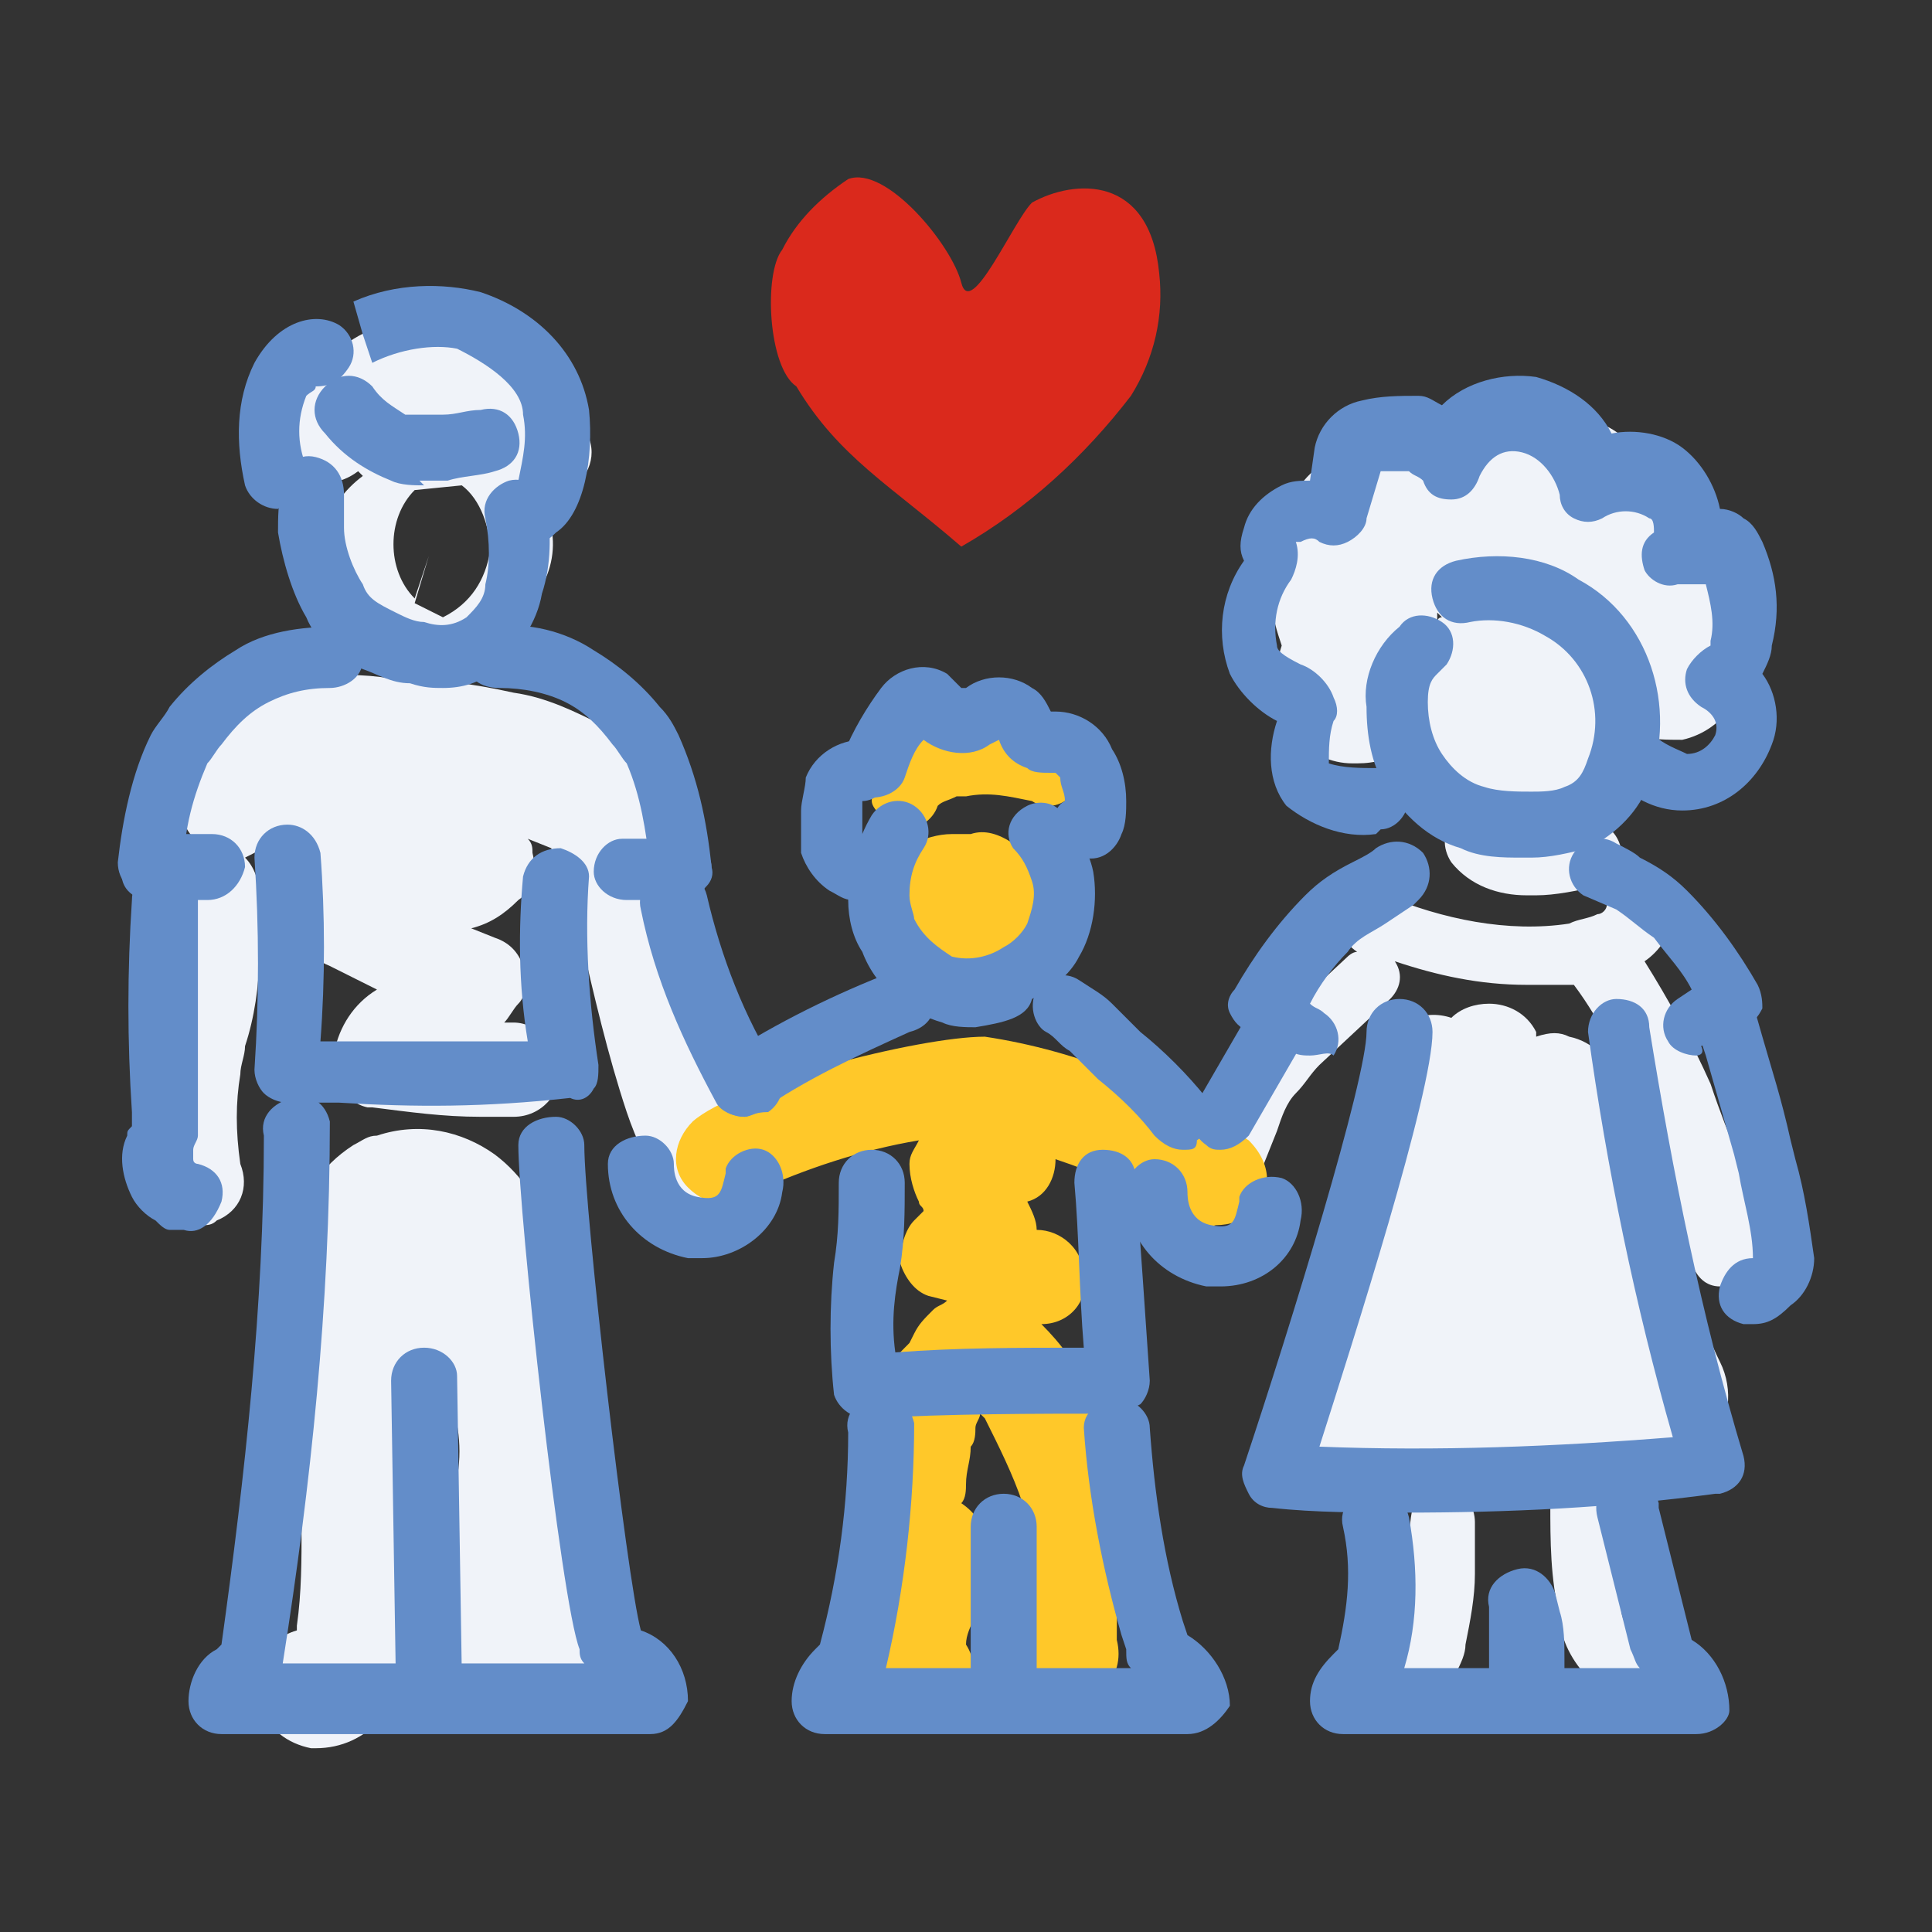 <?xml version="1.0" encoding="UTF-8"?> <!-- Generator: Adobe Illustrator 25.2.1, SVG Export Plug-In . SVG Version: 6.00 Build 0) --> <svg xmlns="http://www.w3.org/2000/svg" xmlns:xlink="http://www.w3.org/1999/xlink" version="1.1" id="Layer_1" x="0px" y="0px" viewBox="0 0 41 41" style="enable-background:new 0 0 41 41;" xml:space="preserve"><rect x="0" y="0" width="41" height="41" fill="#333333" stroke="none"/> <style type="text/css"> .st0{fill:#F0F3F9;} .st1{fill:#FFC829;} .st2{fill-rule:evenodd;clip-rule:evenodd;fill:#DA291C;} .st3{fill:#638DC9;} </style> <g id="Layer_2_1_"> <g id="Assets"> <path class="st0" d="M37.5,26.4c-0.2-0.6-0.4-1.2-0.6-1.8c-0.2-0.5-0.4-1-0.6-1.6c-0.4-0.9-0.9-1.8-1.4-2.6c0.3-0.2,0.6-0.6,0.6-1 c0-0.4-0.2-0.7-0.6-0.8c-0.4,0-0.7,0.2-0.8,0.6c0,0.1-0.1,0.2-0.2,0.2c-0.2,0.1-0.4,0.1-0.6,0.2c-1.3,0.2-2.7-0.1-3.9-0.6 c-0.3-0.2-0.7,0-0.9,0.3c-0.2,0.3,0,0.7,0.3,0.9h0c-0.1,0-0.2,0.1-0.2,0.1l-1.5,1.4c-0.3,0.2-0.5,0.5-0.7,0.8 c-0.2,0.4-0.4,0.7-0.5,1.1l-0.6,1.5c-0.1,0.3,0,0.7,0.4,0.8c0,0,0,0,0,0c0.1,0,0.1,0,0.2,0c0.3,0,0.5-0.2,0.6-0.4l0.6-1.5 c0.1-0.3,0.2-0.6,0.4-0.8c0.2-0.2,0.3-0.4,0.5-0.6l1.5-1.4c0.2-0.2,0.3-0.5,0.1-0.8c0.9,0.3,1.8,0.5,2.8,0.5c0.3,0,0.6,0,1,0l0,0 l0,0c0.6,0.8,1,1.7,1.5,2.7c0.2,0.4,0.4,0.9,0.5,1.4c-0.2-0.2-0.5-0.4-0.8-0.5c-0.1-0.5-0.2-1-0.3-1.5c-0.1-0.5-0.5-0.9-1-1 c-0.2-0.1-0.4-0.1-0.7,0l0-0.1c-0.2-0.4-0.6-0.6-1-0.6l0,0c-0.3,0-0.6,0.1-0.8,0.3c-0.6-0.2-1.2,0.1-1.4,0.6 c-0.3,0.8-0.3,1.7-0.1,2.5l0,0.2c-0.2,0.3-0.4,0.6-0.5,1l-0.5,3l0,0c-0.6,0.3-0.9,1-0.6,1.7c0.2,0.4,0.6,0.7,1.1,0.7h5 c0.6,0,1.2,0,1.7-0.1c0.3-0.1,0.6-0.2,0.8-0.5c0.4-0.5,0.5-1.2,0.2-1.8c-0.4-0.8-0.6-1.6-0.7-2.5c0,0.1,0.1,0.3,0.1,0.4 c0.1,0.3,0.3,0.5,0.6,0.5h0.2C37.4,27.2,37.6,26.8,37.5,26.4C37.5,26.5,37.5,26.5,37.5,26.4"></path> <path class="st0" d="M27.1,14.4c-0.1,1,0.7,1.8,1.6,1.8h0.1c0.4,0,0.7-0.1,1-0.3c0.1,0.2,0.2,0.5,0.4,0.7c0.2,0.3,0.5,0.5,0.9,0.7 c-0.1,0-0.2,0.1-0.2,0.1c-0.3,0.2-0.3,0.6-0.1,0.9c0.4,0.5,1,0.7,1.6,0.7h0.2c0.4,0,0.9-0.1,1.3-0.2c0.4-0.1,0.6-0.4,0.5-0.8 c0,0,0,0,0,0c-0.1-0.4-0.4-0.6-0.8-0.5c0,0,0,0,0,0h-0.2c0.3-0.1,0.7-0.4,0.9-0.7c0.2-0.3,0.4-0.7,0.4-1.1v-0.1 c0.3,0.1,0.7,0.1,1,0.1c0.9-0.2,1.5-1.1,1.3-2l-0.3-1.3c-0.1-0.7-0.4-1.3-0.9-1.8c-0.2-0.2-0.5-0.4-0.8-0.5 c-0.3-0.9-1.2-1.4-2.1-1.2c-0.1,0-0.3,0.1-0.4,0.2c-0.1-0.1-0.2-0.2-0.4-0.2c-0.5-0.3-1.1-0.3-1.6,0C29.8,9,29.4,9.3,29,9.6 c-0.2,0-0.5,0-0.7,0.1c-0.4,0.2-0.8,0.6-0.9,1c-0.3,0.7-0.4,1.4-0.4,2.1c0,0.3,0.1,0.6,0.2,0.9C27.1,14,27.1,14.2,27.1,14.4 M30.5,13L30.5,13l0.1,0.1c-0.1,0-0.1,0.1-0.1,0.1C30.5,13.1,30.5,13.1,30.5,13L30.5,13"></path> <path class="st0" d="M30.8,31.5c-0.3-0.1-0.7,0.1-0.8,0.4c0,0,0,0,0,0c-0.1,0.4-0.1,0.8-0.1,1.1c0,0.1,0,0.2,0,0.3 c0,0.4-0.1,0.8-0.2,1.3c0,0,0,0.1,0,0.1c-0.3,0.1-0.5,0.5-0.4,0.8c0.1,0.3,0.3,0.4,0.6,0.5h0.1c0.4,0,0.7-0.2,0.9-0.5 c0.1-0.2,0.2-0.4,0.2-0.6c0.1-0.5,0.2-1,0.2-1.5c0-0.1,0-0.2,0-0.4c0-0.2,0-0.4,0-0.7C31.3,32,31.1,31.6,30.8,31.5 C30.8,31.5,30.8,31.5,30.8,31.5"></path> <path class="st0" d="M35.4,34.9L35.4,34.9c-0.2,0-0.4,0-0.6-0.1c-0.1,0-0.1-0.1-0.2-0.1c-0.1-0.2-0.2-0.4-0.2-0.6 c-0.1-0.7-0.2-1.4-0.1-2.1c0-0.4-0.3-0.7-0.7-0.7c-0.4,0-0.7,0.3-0.7,0.6c0,0,0,0,0,0c0,0.8,0,1.6,0.2,2.4c0,0.5,0.3,1,0.6,1.3 c0.2,0.2,0.4,0.3,0.6,0.4c0.3,0.1,0.7,0.2,1,0.2h0.1c0.4,0,0.6-0.4,0.6-0.7C35.9,35.2,35.7,35,35.4,34.9"></path> <path class="st0" d="M14.9,25.8c-0.3,0-0.6-0.2-0.8-0.4c-0.3-0.6-0.6-1.2-0.8-1.8c-0.4-1.2-0.7-2.5-1-3.8c0-0.1-0.1-0.2-0.1-0.3 c-0.4-0.4-0.4-0.9,0-1.3c0.4-0.3,1-0.3,1.3,0c0.3,0.3,0.5,0.7,0.6,1.1c0.3,1.2,0.7,2.5,1,3.7c0.1,0.3,0.2,0.6,0.3,0.9 c0.3,0.2,0.4,0.5,0.4,0.8C16,25.3,15.5,25.7,14.9,25.8C15,25.8,14.9,25.8,14.9,25.8L14.9,25.8L14.9,25.8z"></path> <path class="st0" d="M12.5,34.6c0,0,0-0.2,0.1-0.3c0.1-0.3,0.1-0.6,0.1-0.9c0.1-1.5,0-3-0.4-4.4c0-0.2-0.1-0.5-0.1-0.7 c-0.2-1.3-0.5-2.9-1.7-3.8C9.8,24,8.9,23.8,8,24.1c-0.2,0-0.3,0.1-0.5,0.2c-1.4,0.9-1.5,2.5-1.4,4c-0.1,0.2-0.1,0.4-0.1,0.5 L5.6,31c-0.1,0.6,0.2,1.2,0.8,1.4c0,0.7,0,1.4-0.1,2.1v0.1c-0.7,0.2-1,0.9-0.8,1.6c0.2,0.5,0.6,0.8,1.1,0.9h0.1 c1.1,0,1.9-0.9,2.1-2.3c0.1-1.1,0.1-2.1,0-3.2c0-0.5,0-0.9,0-1.4c0-0.5-0.1-1-0.1-1.4l0,0L8.9,29c0.3,0.2,0.5,0.5,0.7,0.8 c0.2,0.7,0.2,1.3,0,2c0,0.2-0.1,0.3-0.1,0.5c-0.2,1.3-0.4,2.7,1.1,4.1c0.5,0.5,1.3,0.4,1.8-0.1c0.4-0.4,0.4-1.1,0.1-1.6 C12.5,34.7,12.5,34.6,12.5,34.6"></path> <path class="st0" d="M13.6,16c-0.1-0.1-0.2-0.2-0.3-0.2c-0.2-0.1-0.3-0.3-0.5-0.4c-0.6-0.3-1.2-0.6-1.9-0.7 c-0.9-0.2-1.7-0.3-2.6-0.3c-0.6-0.1-1.2-0.1-1.8,0c-0.5,0-1.1,0.2-1.5,0.5c-0.7,0.4-1.2,1.2-1.2,2c0,0.5,0.2,0.9,0.6,1.1 c-0.3,0.1-0.5,0.4-0.6,0.7c0,0.3,0,0.7,0,1c0,0.1,0,0.3,0,0.5c-0.1,0.5-0.2,1-0.3,1.5c-0.1,0.2-0.1,0.5-0.2,0.7 c-0.3,1-0.2,2,0.1,3c0.1,0.4,0.5,0.6,0.9,0.6c0.1,0,0.2,0,0.3-0.1c0.5-0.2,0.7-0.7,0.5-1.2C5,24,5,23.4,5.1,22.8 c0-0.2,0.1-0.4,0.1-0.6c0.2-0.6,0.3-1.3,0.3-1.9c0-0.2,0-0.4,0-0.6c0-0.2,0-0.5,0-0.7c0-0.3-0.1-0.6-0.3-0.8 C5.6,18,5.8,17.9,6,17.7h0.2c0.1,0.3,0.3,0.5,0.5,0.7l-0.1,0.1c-0.2,0.2-0.4,0.4-0.4,0.7c-0.1,0.6,0.3,1.1,0.8,1.3l1,0.5 c-0.5,0.3-0.8,0.8-0.9,1.3c-0.1,0.5,0.2,1.1,0.7,1.2c0,0,0.1,0,0.1,0c0.8,0.1,1.5,0.2,2.3,0.2h0.7c0.6,0,1-0.5,1-1s-0.5-1-1-1 h-0.2c0.1-0.1,0.2-0.3,0.3-0.4c0.2-0.2,0.2-0.6,0.1-0.8c-0.1-0.3-0.3-0.5-0.6-0.6l-0.5-0.2c0.4-0.1,0.7-0.3,1-0.6 c0.3-0.2,0.4-0.6,0.3-1c0-0.1,0-0.2-0.1-0.3l0.5,0.2l0,0l0,0c0.1,0.6,0.6,1,1.2,1H13c0.5,0,1-0.3,1.2-0.8 C14.5,17.3,14.2,16.4,13.6,16"></path> <path class="st0" d="M6.4,10.1c0.4,0.2,0.8,0.2,1.2-0.1c0,0,0.1,0.1,0.1,0.1c-0.4,0.3-0.7,0.7-0.8,1.2c0,0.4-0.1,1.6,1.7,2.1 c0.3,0.1,0.5,0.1,0.8,0.1c0.3,0,0.5,0,0.8-0.1c1-0.2,1.7-1.2,1.5-2.2c0-0.3-0.2-0.5-0.3-0.7c0.1,0,0.1,0,0.2,0 c0.2,0,0.4-0.1,0.6-0.2c0.4-0.3,0.5-0.9,0.1-1.3c0,0,0,0,0,0c-0.7-0.8-1.4-1.4-2.3-1.8C9.7,7,9.4,6.9,9.1,6.9 c-0.3-0.1-0.6-0.1-0.9,0C7.7,7,7.1,7.4,6.7,7.9C6.6,8.1,6.4,8.3,6.2,8.6L6.1,8.8C5.8,9.2,6,9.8,6.4,10.1 M10.4,11.7 c-0.1,0.6-0.4,1.1-1,1.4C9.2,13,9,12.9,8.8,12.8l0.3-1l-0.3,0.9c-0.6-0.6-0.6-1.7,0-2.3l1-0.1C10.2,10.6,10.4,11.2,10.4,11.7"></path> <path class="st1" d="M19.2,17.6c0.3,0,0.6-0.2,0.7-0.5c0.1-0.1,0.2-0.1,0.4-0.2l0.1,0h0.1c0.5-0.1,0.9,0,1.4,0.1 c0.3,0.2,0.7,0.1,0.9-0.2c0.2-0.3,0.1-0.8-0.2-1c0,0,0,0-0.1,0c-0.7-0.3-1.4-0.4-2.1-0.3c-0.1,0-0.2,0-0.4,0 c-0.2,0-0.3,0.1-0.5,0.2c-0.4,0.3-1,0.6-1,1.3C18.5,17.2,18.9,17.5,19.2,17.6C19.2,17.5,19.2,17.5,19.2,17.6"></path> <path class="st1" d="M21.5,17.9c-0.3-0.2-0.6-0.3-0.9-0.2h0c-0.1,0-0.3,0-0.4,0c-0.3,0-0.6,0.1-0.8,0.2c-0.5,0.4-0.7,1-0.5,1.6 c0.1,0.3,0.3,0.6,0.5,0.8c0.3,0.2,0.6,0.3,1,0.3h0.6c0.2,0,0.5-0.1,0.7-0.2c0.2-0.2,0.4-0.4,0.4-0.7c0-0.3,0-0.6,0-0.8 C22,18.4,21.8,18.1,21.5,17.9"></path> <path class="st1" d="M26.5,24.2c-1.7-1.1-3.6-1.9-5.6-2.2c-1.4,0-5.3,1-6.2,1.8c-0.4,0.4-0.5,1-0.1,1.4c0.4,0.4,1,0.5,1.4,0.1 c1.1-0.5,2.3-0.9,3.5-1.1c-0.1,0.2-0.2,0.3-0.2,0.5c0,0.3,0.1,0.6,0.2,0.8c0,0.1,0.1,0.1,0.1,0.2l-0.2,0.2 c-0.2,0.2-0.3,0.6-0.3,0.9c0.1,0.3,0.3,0.6,0.6,0.7l0.4,0.1c-0.1,0.1-0.2,0.1-0.3,0.2c-0.2,0.2-0.3,0.3-0.4,0.5l-0.1,0.2 c-0.2,0.2-0.4,0.4-0.5,0.6c-0.2,0.4-0.2,0.8-0.1,1.2c-0.1,0.3-0.1,0.5-0.2,0.8c-0.1,0.4,0.2,0.9,0.6,1C19,32.5,19,32.7,19,32.9 c0,0.3-0.1,0.5-0.2,0.8c-0.2,0.5-0.3,1-0.3,1.6c0,0.2,0.1,0.4,0.2,0.5v0c0.1,0.3,0.3,0.6,0.6,0.8c0.1,0,0.2,0.1,0.4,0.1 c0.4,0,0.8-0.3,0.9-0.7c0.1-0.4,0.1-0.8-0.1-1.1c0-0.2,0.1-0.4,0.2-0.6c0.2-0.5,0.3-1,0.2-1.6c0-0.3-0.2-0.6-0.5-0.8 c0.1-0.1,0.1-0.3,0.1-0.4c0-0.3,0.1-0.5,0.1-0.8c0.1-0.1,0.1-0.3,0.1-0.4c0-0.1,0.1-0.2,0.1-0.3l0.1,0.1c0.3,0.6,0.6,1.2,0.8,1.8 c0,0.1,0.1,0.3,0.2,0.4c-0.2,0.9-0.3,1.8-0.2,2.7c0,0.3,0.1,0.5,0.3,0.7c0.4,0.4,1,0.5,1.4,0.1c0,0,0,0,0,0c0.3-0.2,0.4-0.6,0.3-1 c0-0.7,0-1.3,0.2-2c0.1-0.3,0-0.7-0.2-0.9c0,0,0-0.1,0-0.1c0-0.8-0.2-1.5-0.6-2.2c-0.2-0.6-0.6-1.1-1-1.5c0.6,0,1-0.5,0.9-1 c0-0.6-0.5-1-1-1c0-0.2-0.1-0.4-0.2-0.6c0.4-0.1,0.6-0.5,0.6-0.9c0,0,0,0,0,0c0.9,0.3,1.8,0.7,2.7,1.2c0.2,0.2,0.4,0.3,0.7,0.2 c0.3,0,0.6-0.1,0.8-0.3C27,25.3,27,24.7,26.5,24.2C26.6,24.2,26.6,24.2,26.5,24.2"></path> <path class="st2" d="M24,8.4c-1,1.3-2.2,2.4-3.6,3.2c-1.5-1.3-2.6-1.9-3.5-3.4c-0.6-0.4-0.7-2.4-0.3-2.9c0.3-0.6,0.8-1.1,1.4-1.5 c0.8-0.3,2.2,1.4,2.4,2.2s1.1-1.3,1.5-1.7c0.9-0.5,2.5-0.6,2.7,1.5C24.7,6.7,24.5,7.6,24,8.4"></path> <path class="st3" d="M29.8,32.1c-0.9,0-1.9,0-2.8-0.1c-0.2,0-0.4-0.1-0.5-0.3c-0.1-0.2-0.2-0.4-0.1-0.6c1-3,2.6-8.2,2.6-9.2 c0-0.4,0.3-0.7,0.7-0.7c0.4,0,0.7,0.3,0.7,0.7c0,1.3-1.7,6.6-2.4,8.8c2.5,0.1,5,0,7.5-0.2c-0.8-2.8-1.4-5.7-1.8-8.6 c0-0.4,0.3-0.7,0.6-0.7c0.4,0,0.7,0.2,0.7,0.6c0,0,0,0,0,0c0.5,3.1,1.1,6.1,2,9.1c0.1,0.4-0.1,0.7-0.5,0.8c0,0-0.1,0-0.1,0 C34.2,32,32,32.1,29.8,32.1"></path> <path class="st3" d="M29.2,17.7c-0.7,0.1-1.4-0.2-1.9-0.6c-0.4-0.5-0.4-1.2-0.2-1.8c-0.4-0.2-0.8-0.6-1-1 c-0.3-0.8-0.2-1.7,0.3-2.4l0,0c-0.1-0.2-0.1-0.4,0-0.7c0.1-0.4,0.4-0.7,0.8-0.9c0.2-0.1,0.4-0.1,0.6-0.1l0.1-0.7 c0.1-0.5,0.5-0.9,1-1c0.4-0.1,0.8-0.1,1.2-0.1c0.2,0,0.3,0.1,0.5,0.2c0.5-0.5,1.3-0.7,2-0.6c0.7,0.2,1.3,0.6,1.6,1.2 c0.5-0.1,1.1,0,1.5,0.3c0.4,0.3,0.7,0.8,0.8,1.3l0,0c0.2,0,0.4,0.1,0.5,0.2c0.2,0.1,0.3,0.3,0.4,0.5c0.3,0.7,0.4,1.4,0.2,2.2 c0,0.2-0.1,0.4-0.2,0.6c0.3,0.4,0.4,1,0.2,1.5c-0.3,0.8-1,1.4-1.9,1.4c-0.6,0-1.1-0.3-1.5-0.7c-0.3-0.2-0.3-0.7-0.1-0.9 c0.2-0.3,0.6-0.4,0.9-0.1c0,0,0,0,0.1,0.1c0.2,0.2,0.5,0.3,0.7,0.4c0.3,0,0.5-0.2,0.6-0.4c0.1-0.3-0.1-0.5-0.3-0.6 c-0.3-0.2-0.4-0.5-0.3-0.8c0.1-0.2,0.3-0.4,0.5-0.5c0,0,0-0.1,0-0.1c0.1-0.4,0-0.8-0.1-1.2c-0.2,0-0.4,0-0.6,0 c-0.3,0.1-0.6-0.1-0.7-0.3c-0.1-0.3-0.1-0.6,0.2-0.8c0-0.1,0-0.3-0.1-0.3c-0.3-0.2-0.7-0.2-1,0c-0.2,0.1-0.4,0.1-0.6,0 c-0.2-0.1-0.3-0.3-0.3-0.5c-0.1-0.4-0.4-0.8-0.8-0.9c-0.4-0.1-0.7,0.1-0.9,0.5c-0.1,0.3-0.3,0.5-0.6,0.5c-0.3,0-0.5-0.1-0.6-0.4 c-0.1-0.1-0.2-0.1-0.3-0.2c-0.2,0-0.4,0-0.6,0L29,11c0,0.2-0.2,0.4-0.4,0.5c-0.2,0.1-0.4,0.1-0.6,0c-0.1-0.1-0.2-0.1-0.4,0h-0.1 l0,0c0.1,0.3,0,0.6-0.1,0.8c-0.3,0.4-0.4,0.9-0.3,1.4c0,0.1,0.1,0.2,0.5,0.4c0.3,0.1,0.6,0.4,0.7,0.7c0.1,0.2,0.1,0.4,0,0.5 c-0.1,0.3-0.1,0.6-0.1,0.9c0.3,0.1,0.7,0.1,1,0.1c0.4,0,0.7,0.3,0.7,0.6c0,0.4-0.3,0.7-0.6,0.7L29.2,17.7 M27.4,15.4L27.4,15.4"></path> <path class="st3" d="M3.2,19L3.2,19c-0.4,0-0.7-0.3-0.7-0.7c0,0,0,0,0,0c0.1-0.9,0.3-1.9,0.7-2.7c0.1-0.2,0.3-0.4,0.4-0.6 c0.4-0.5,0.9-0.9,1.4-1.2c0.6-0.4,1.4-0.5,2.1-0.5c0.4,0,0.6,0.4,0.6,0.7c0,0.4-0.4,0.6-0.7,0.6l0,0c-0.5,0-0.9,0.1-1.3,0.3 c-0.4,0.2-0.7,0.5-1,0.9c-0.1,0.1-0.2,0.3-0.3,0.4c-0.3,0.7-0.5,1.4-0.5,2.2C3.9,18.8,3.6,19,3.2,19"></path> <path class="st3" d="M15.8,23.7c-0.2,0-0.5-0.1-0.6-0.3c-0.7-1.3-1.3-2.6-1.6-4.1c-0.1-0.4,0.2-0.7,0.6-0.8 c0.3-0.1,0.7,0.1,0.8,0.5c0.3,1.3,0.8,2.6,1.5,3.7c0.2,0.3,0.1,0.7-0.2,0.9c0,0,0,0,0,0C16,23.6,15.9,23.7,15.8,23.7"></path> <path class="st3" d="M15.8,23.7c-0.4,0-0.7-0.3-0.7-0.7c0-0.2,0.1-0.4,0.3-0.6c1.1-0.7,2.3-1.3,3.6-1.8c0.4-0.1,0.7,0.1,0.8,0.5 s-0.1,0.7-0.5,0.8c-1.1,0.5-2.2,1-3.2,1.7C16.1,23.6,15.9,23.7,15.8,23.7"></path> <path class="st3" d="M14.9,26.7h-0.3c-1-0.2-1.7-1-1.7-2c0-0.4,0.4-0.6,0.8-0.6c0.3,0,0.6,0.3,0.6,0.6c0,0.1,0,0.6,0.5,0.7 s0.5-0.1,0.6-0.5c0,0,0-0.1,0-0.1c0.1-0.3,0.5-0.5,0.8-0.4c0,0,0,0,0,0c0.3,0.1,0.5,0.5,0.4,0.9c0,0,0,0,0,0 C16.5,26.1,15.7,26.7,14.9,26.7"></path> <path class="st3" d="M25.9,27.3h-0.3c-1-0.2-1.7-1-1.7-2c0-0.4,0.3-0.7,0.6-0.7c0,0,0,0,0,0l0,0c0.4,0,0.7,0.3,0.7,0.7 c0,0.1,0,0.6,0.5,0.7s0.5-0.1,0.6-0.5v-0.1c0.1-0.3,0.5-0.5,0.9-0.4c0,0,0,0,0,0c0.3,0.1,0.5,0.5,0.4,0.9c0,0,0,0,0,0 C27.5,26.7,26.8,27.3,25.9,27.3"></path> <path class="st3" d="M36,22.4c-0.2,0-0.5-0.1-0.6-0.3c-0.2-0.3-0.1-0.7,0.2-0.9l0.3-0.2c-0.2-0.4-0.5-0.7-0.8-1.1 c-0.3-0.2-0.5-0.4-0.8-0.6L33.6,19c-0.3-0.2-0.4-0.6-0.2-0.9c0.2-0.3,0.6-0.4,0.9-0.2c0.2,0.1,0.4,0.2,0.5,0.3 c0.4,0.2,0.7,0.4,1,0.7c0.6,0.6,1.1,1.3,1.5,2c0.1,0.2,0.1,0.4,0.1,0.5c-0.1,0.2-0.2,0.3-0.4,0.4c-0.3,0.1-0.7,0.3-0.9,0.4 C36.2,22.4,36,22.4,36,22.4"></path> <path class="st3" d="M27.8,22.4c-0.1,0-0.3,0-0.4-0.1c-0.2-0.1-0.6-0.3-0.9-0.4c-0.2-0.1-0.3-0.2-0.4-0.4c-0.1-0.2,0-0.4,0.1-0.5 c0.4-0.7,0.9-1.4,1.5-2c0.3-0.3,0.6-0.5,1-0.7c0.2-0.1,0.4-0.2,0.5-0.3c0.3-0.2,0.7-0.2,1,0.1c0.2,0.3,0.2,0.7-0.1,1 c0,0-0.1,0.1-0.1,0.1l-0.6,0.4c-0.3,0.2-0.6,0.3-0.8,0.6c-0.3,0.3-0.6,0.7-0.8,1.1c0.1,0.1,0.2,0.1,0.3,0.2 c0.3,0.2,0.4,0.6,0.2,0.9C28.2,22.3,28,22.4,27.8,22.4"></path> <path class="st3" d="M25.9,24.4c-0.1,0-0.2,0-0.3-0.1c-0.3-0.2-0.4-0.6-0.2-0.9c0,0,0,0,0,0l1.1-1.9c0.2-0.3,0.6-0.4,0.9-0.2 s0.4,0.6,0.2,0.9l0,0l-1.1,1.9C26.3,24.3,26.1,24.4,25.9,24.4"></path> <path class="st3" d="M37.2,28.1c-0.1,0-0.2,0-0.2,0c-0.4-0.1-0.6-0.4-0.5-0.8c0.1-0.3,0.3-0.6,0.7-0.6c0-0.6-0.2-1.2-0.3-1.8 l-0.1-0.4c-0.2-0.7-0.4-1.4-0.6-2.1l-0.2-0.6c-0.1-0.4,0.1-0.7,0.4-0.9c0.4-0.1,0.7,0.1,0.8,0.4l0.2,0.7c0.2,0.7,0.4,1.3,0.6,2.2 l0.1,0.4c0.2,0.7,0.3,1.4,0.4,2.1c0,0.4-0.2,0.8-0.5,1C37.7,28,37.5,28.1,37.2,28.1"></path> <path class="st3" d="M9.4,14.6c-0.2,0-0.4,0-0.7-0.1c-0.4,0-0.7-0.2-1-0.3c-0.5-0.2-1-0.6-1.2-1.1c-0.3-0.5-0.5-1.2-0.6-1.8 c0-0.3,0-0.7,0.1-1C6,9.9,6.3,9.6,6.7,9.7c0,0,0,0,0,0c0.4,0.1,0.6,0.4,0.6,0.8c0,0.2,0,0.5,0,0.7c0,0.4,0.2,0.9,0.4,1.2 C7.8,12.7,8,12.8,8.4,13c0.2,0.1,0.4,0.2,0.6,0.2c0.3,0.1,0.6,0.1,0.9-0.1c0.2-0.2,0.4-0.4,0.4-0.7c0.1-0.4,0.1-0.9,0-1.4 c-0.1-0.4,0.2-0.7,0.5-0.8c0,0,0,0,0,0c0.4-0.1,0.7,0.2,0.8,0.5c0,0,0,0,0,0c0.1,0.6,0.1,1.3-0.1,1.9c-0.1,0.6-0.5,1.2-1,1.6 C10.2,14.5,9.8,14.6,9.4,14.6"></path> <path class="st3" d="M9,10.3c-0.2,0-0.5,0-0.7-0.1c-0.5-0.2-1-0.5-1.4-1c-0.3-0.3-0.3-0.7,0-1c0,0,0,0,0,0c0.3-0.3,0.7-0.3,1,0 c0,0,0,0,0,0c0.2,0.3,0.4,0.4,0.7,0.6c0.3,0,0.5,0,0.8,0c0.3,0,0.5-0.1,0.8-0.1c0.4-0.1,0.7,0.1,0.8,0.5c0,0,0,0,0,0 c0.1,0.4-0.1,0.7-0.5,0.8c-0.3,0.1-0.7,0.1-1,0.2c-0.2,0-0.4,0-0.6,0"></path> <path class="st3" d="M11.4,11.5c-0.4,0-0.7-0.3-0.7-0.7c0-0.2,0.1-0.4,0.3-0.6c0.1-0.5,0.2-0.9,0.1-1.4c0-0.6-0.8-1.1-1.4-1.4 C9.2,7.3,8.5,7.4,7.9,7.7L7.7,7.1L7.5,6.4C8.4,6,9.4,6,10.2,6.2c1.2,0.4,2.1,1.3,2.3,2.5c0.1,1-0.1,2.2-0.7,2.6 C11.7,11.4,11.6,11.5,11.4,11.5z"></path> <path class="st3" d="M32.3,18.2c-0.4,0-0.9,0-1.3-0.2c-0.7-0.2-1.2-0.7-1.6-1.3c-0.3-0.5-0.4-1.1-0.4-1.7 c-0.1-0.6,0.2-1.3,0.7-1.7c0.2-0.3,0.6-0.3,0.9-0.1c0.3,0.2,0.3,0.6,0.1,0.9c-0.1,0.1-0.1,0.1-0.2,0.2c-0.1,0.1-0.2,0.2-0.2,0.6 c0,0.4,0.1,0.8,0.3,1.1c0.2,0.3,0.5,0.6,0.9,0.7c0.3,0.1,0.7,0.1,1,0.1c0.2,0,0.5,0,0.7-0.1c0.3-0.1,0.4-0.3,0.5-0.6 c0.4-1,0-2.1-0.9-2.6c-0.5-0.3-1.1-0.4-1.6-0.3c-0.4,0.1-0.7-0.1-0.8-0.5c-0.1-0.4,0.1-0.7,0.5-0.8c0.9-0.2,1.9-0.1,2.6,0.4 c1.5,0.8,2.1,2.7,1.5,4.3c-0.2,0.6-0.7,1.1-1.3,1.4c-0.4,0.1-0.8,0.2-1.2,0.2H32.3"></path> <path class="st3" d="M20.7,21.8c-0.2,0-0.5,0-0.7-0.1c-0.7-0.2-1.4-0.7-1.7-1.5c-0.2-0.3-0.3-0.7-0.3-1.1c0-0.6,0.2-1.3,0.5-1.8 c0.2-0.3,0.6-0.4,0.9-0.2c0.3,0.2,0.4,0.6,0.2,0.9c0,0,0,0,0,0c-0.2,0.3-0.3,0.6-0.3,1c0,0.2,0.1,0.4,0.1,0.5 c0.2,0.4,0.5,0.6,0.8,0.8c0.4,0.1,0.8,0,1.1-0.2c0.2-0.1,0.4-0.3,0.5-0.5c0.1-0.3,0.2-0.6,0.1-0.9c-0.1-0.3-0.2-0.5-0.4-0.7 c-0.2-0.3-0.1-0.7,0.3-0.9c0.2-0.1,0.5-0.1,0.7,0.1c0.3,0.4,0.6,0.8,0.7,1.3c0.1,0.6,0,1.3-0.3,1.8c-0.2,0.4-0.6,0.7-1,0.9 C21.8,21.6,21.3,21.7,20.7,21.8"></path> <path class="st3" d="M23,18.2c-0.1,0-0.2,0-0.2,0c-0.4-0.1-0.6-0.5-0.5-0.8c0.1-0.1,0.1-0.3,0.3-0.4c0-0.2-0.1-0.3-0.1-0.5 l-0.1-0.1h-0.1c-0.2,0-0.4,0-0.5-0.1c-0.3-0.1-0.5-0.3-0.6-0.6L21,15.8c-0.4,0.3-1,0.2-1.4-0.1c-0.2,0.2-0.3,0.5-0.4,0.8 c-0.1,0.3-0.5,0.5-0.9,0.4c-0.3-0.1-0.5-0.5-0.4-0.9c0.2-0.5,0.5-1,0.8-1.4c0.3-0.4,0.9-0.6,1.4-0.3c0.1,0.1,0.2,0.2,0.3,0.3h0.1 c0.4-0.3,1-0.3,1.4,0c0.2,0.1,0.3,0.3,0.4,0.5h0.1c0.5,0,1,0.3,1.2,0.8c0.2,0.3,0.3,0.7,0.3,1.1c0,0.2,0,0.5-0.1,0.7 C23.7,18,23.4,18.3,23,18.2"></path> <path class="st3" d="M5.9,10.8c-0.3,0-0.6-0.2-0.7-0.5C5,9.4,5,8.5,5.4,7.7c0.5-0.9,1.3-1.1,1.8-0.8c0.3,0.2,0.4,0.6,0.2,0.9 C7.2,8.1,7,8.2,6.7,8.2C6.7,8.3,6.6,8.3,6.5,8.4c-0.2,0.5-0.2,1,0,1.5c0.1,0.4-0.1,0.7-0.5,0.8L5.9,10.8 M6.4,8.1L6.4,8.1"></path> <path class="st3" d="M18.1,19.1c-0.2,0-0.3-0.1-0.5-0.2c-0.3-0.2-0.5-0.5-0.6-0.8c0-0.2,0-0.5,0-0.8v-0.1c0-0.2,0.1-0.5,0.1-0.7 c0.2-0.5,0.7-0.8,1.2-0.8c0.4,0,0.7,0.3,0.6,0.7c0,0.3-0.3,0.6-0.6,0.6c0,0.1,0,0.2,0,0.3v0.1c0,0.1,0,0.2,0,0.3 c0,0,0.1,0.1,0.1,0.1c0.3,0.2,0.3,0.7,0.1,1c0,0,0,0,0,0C18.5,19,18.3,19.1,18.1,19.1"></path> <path class="st3" d="M3.9,26.1H3.8H3.6c-0.1,0-0.2-0.1-0.3-0.2c-0.2-0.1-0.4-0.3-0.5-0.5c-0.2-0.4-0.3-0.9-0.1-1.3 c0-0.1,0-0.1,0.1-0.2c0,0,0-0.1,0-0.1v-0.2c-0.1-1.5-0.1-3,0-4.5c0-0.4,0.3-0.7,0.7-0.7c0.4,0,0.7,0.3,0.7,0.7c0,0,0,0,0,0 c0,1.5,0,3,0,4.4c0,0.2,0,0.4,0,0.6c0,0.1-0.1,0.2-0.1,0.3c0,0,0,0.1,0,0.1c0,0,0,0.1,0,0.1c0,0.1,0.1,0.1,0.1,0.1l0,0 c0.4,0.1,0.6,0.4,0.5,0.8C4.5,26,4.2,26.2,3.9,26.1"></path> <path class="st3" d="M36,36.8L36,36.8h-7.5c-0.4,0-0.7-0.3-0.7-0.7c0,0,0,0,0,0c0-0.4,0.2-0.7,0.5-1c0,0,0.1-0.1,0.1-0.1 c0.2-0.9,0.3-1.7,0.1-2.6c-0.1-0.4,0.2-0.7,0.6-0.8c0.4-0.1,0.7,0.2,0.8,0.6c0.2,1.1,0.2,2.2-0.1,3.2h5c-0.1-0.1-0.1-0.2-0.2-0.4 l-0.7-2.8c-0.1-0.4,0.1-0.7,0.5-0.8c0.4-0.1,0.7,0.1,0.8,0.5c0,0,0,0,0,0.1l0.7,2.8l0,0c0.5,0.3,0.8,0.9,0.8,1.5 C36.7,36.5,36.4,36.8,36,36.8"></path> <path class="st3" d="M32.2,36.3L32.2,36.3c-0.4,0-0.7-0.3-0.6-0.7v-0.4c0-0.2,0-0.5,0-0.7l0-0.4c-0.1-0.4,0.2-0.7,0.6-0.8 c0,0,0,0,0,0c0.4-0.1,0.7,0.2,0.8,0.5c0,0,0,0,0,0l0.1,0.4c0.1,0.3,0.1,0.7,0.1,1v0.4C32.9,36,32.7,36.3,32.2,36.3"></path> <path class="st3" d="M25.2,36.8L25.2,36.8h-7.7c-0.4,0-0.7-0.3-0.7-0.7c0,0,0,0,0,0c0-0.4,0.2-0.8,0.5-1.1c0,0,0.1-0.1,0.1-0.1 c0.4-1.5,0.6-3,0.6-4.5c-0.1-0.4,0.2-0.7,0.6-0.8s0.7,0.2,0.8,0.6c0,1.7-0.2,3.5-0.6,5.2h5.2c-0.1-0.1-0.1-0.2-0.1-0.4l-0.1-0.3 c-0.4-1.4-0.7-2.9-0.8-4.4c0-0.4,0.4-0.6,0.8-0.6c0.3,0,0.6,0.3,0.6,0.6c0.1,1.4,0.3,2.8,0.7,4.1l0.1,0.3l0,0 c0.5,0.3,0.9,0.9,0.9,1.5C25.9,36.5,25.6,36.8,25.2,36.8"></path> <path class="st3" d="M4.4,19.1L4.4,19.1H3.2c-0.4,0-0.7-0.3-0.6-0.7c0-0.4,0.3-0.7,0.7-0.7c0,0,0,0,0,0h1.2c0.4,0,0.7,0.3,0.7,0.7 c0,0,0,0,0,0C5.1,18.8,4.8,19.1,4.4,19.1"></path> <path class="st3" d="M14.5,19c-0.4,0-0.6-0.3-0.7-0.6c-0.1-0.8-0.2-1.5-0.5-2.2c-0.1-0.1-0.2-0.3-0.3-0.4c-0.3-0.4-0.6-0.7-1-0.9 c-0.4-0.2-0.9-0.3-1.4-0.3c-0.4,0-0.7-0.2-0.7-0.6c0-0.4,0.2-0.7,0.6-0.7c0.7-0.1,1.5,0.1,2.1,0.5c0.5,0.3,1,0.7,1.4,1.2 c0.2,0.2,0.3,0.4,0.4,0.6c0.4,0.9,0.6,1.8,0.7,2.8C15.2,18.7,14.9,19,14.5,19C14.5,19,14.5,19,14.5,19L14.5,19"></path> <path class="st3" d="M13.3,19.1c-0.4,0-0.7-0.3-0.7-0.6c0-0.4,0.3-0.7,0.6-0.7h1.2c0.4,0,0.7,0.3,0.7,0.6c0,0,0,0,0,0 c0,0.4-0.3,0.7-0.6,0.7c0,0,0,0,0,0L13.3,19.1L13.3,19.1"></path> <path class="st3" d="M7.2,23.4H6.1c-0.2,0-0.4-0.1-0.5-0.2c-0.1-0.1-0.2-0.3-0.2-0.5c0.1-1.5,0.1-3,0-4.5c0-0.4,0.3-0.7,0.7-0.7 c0.3,0,0.6,0.2,0.7,0.6c0.1,1.3,0.1,2.7,0,4c1.4,0,2.9,0,4.4,0c-0.2-1.2-0.2-2.4-0.1-3.5c0.1-0.4,0.4-0.6,0.8-0.6 c0.3,0.1,0.6,0.3,0.6,0.6c-0.1,1.3,0,2.7,0.2,4c0,0.2,0,0.4-0.1,0.5c-0.1,0.2-0.3,0.3-0.5,0.2C10.3,23.5,8.8,23.5,7.2,23.4"></path> <path class="st3" d="M18.4,30.1c-0.3,0-0.6-0.2-0.7-0.5c-0.1-0.9-0.1-1.9,0-2.8c0.1-0.6,0.1-1.1,0.1-1.7c0-0.4,0.3-0.7,0.7-0.7 c0,0,0,0,0,0c0.4,0,0.7,0.3,0.7,0.7c0,0.6,0,1.2-0.1,1.8C19,27.4,18.9,28,19,28.7c1.3-0.1,2.6-0.1,4-0.1c-0.1-1.2-0.1-2.4-0.2-3.5 c0-0.4,0.2-0.7,0.6-0.7c0.4,0,0.7,0.2,0.7,0.6c0.1,1.4,0.2,2.8,0.3,4.3c0,0.2-0.1,0.4-0.2,0.5C24,29.9,23.8,30,23.7,30 C21.9,30,20.2,30,18.4,30.1L18.4,30.1"></path> <path class="st3" d="M25.1,24.4c-0.2,0-0.4-0.1-0.6-0.3c-0.3-0.4-0.7-0.8-1.2-1.2l-0.6-0.6c-0.2-0.1-0.3-0.3-0.5-0.4 C22,21.8,21.8,21.4,22,21c0,0,0,0,0,0c0.2-0.3,0.6-0.4,0.9-0.2c0.3,0.2,0.5,0.3,0.7,0.5l0.6,0.6c0.5,0.4,1,0.9,1.4,1.4 c0.2,0.3,0.1,0.7-0.2,0.9C25.4,24.4,25.3,24.4,25.1,24.4"></path> <path class="st3" d="M21.3,36.3c-0.4,0-0.7-0.3-0.7-0.7v-3.2c0-0.4,0.3-0.7,0.7-0.7l0,0c0.4,0,0.7,0.3,0.7,0.7l0,0v3.2 C22,36,21.7,36.3,21.3,36.3C21.3,36.3,21.3,36.3,21.3,36.3L21.3,36.3z"></path> <path class="st3" d="M13.8,36.8L13.8,36.8H4.7c-0.4,0-0.7-0.3-0.7-0.7c0,0,0,0,0,0c0-0.4,0.2-0.9,0.6-1.1c0,0,0.1-0.1,0.1-0.1 c0.5-3.6,0.9-7.2,0.9-10.8c-0.1-0.4,0.2-0.7,0.6-0.8c0.4-0.1,0.7,0.1,0.8,0.5c0,0,0,0,0,0c0,3.9-0.4,7.7-1,11.5h6.4 c-0.1-0.1-0.1-0.2-0.1-0.3C11.9,34,11,25.7,11,24.3c0-0.4,0.4-0.6,0.8-0.6c0.3,0,0.6,0.3,0.6,0.6c0,1.4,0.9,9.2,1.2,10.3l0,0 c0.6,0.2,1,0.8,1,1.5C14.4,36.5,14.2,36.8,13.8,36.8"></path> <path class="st3" d="M9.1,36.3c-0.4,0-0.7-0.3-0.7-0.7l0,0l-0.1-6.3c0-0.4,0.3-0.7,0.7-0.7c0,0,0,0,0,0l0,0c0.4,0,0.7,0.3,0.7,0.6 c0,0,0,0,0,0l0.1,6.3C9.8,36,9.5,36.3,9.1,36.3z"></path> </g> </g> </svg> 